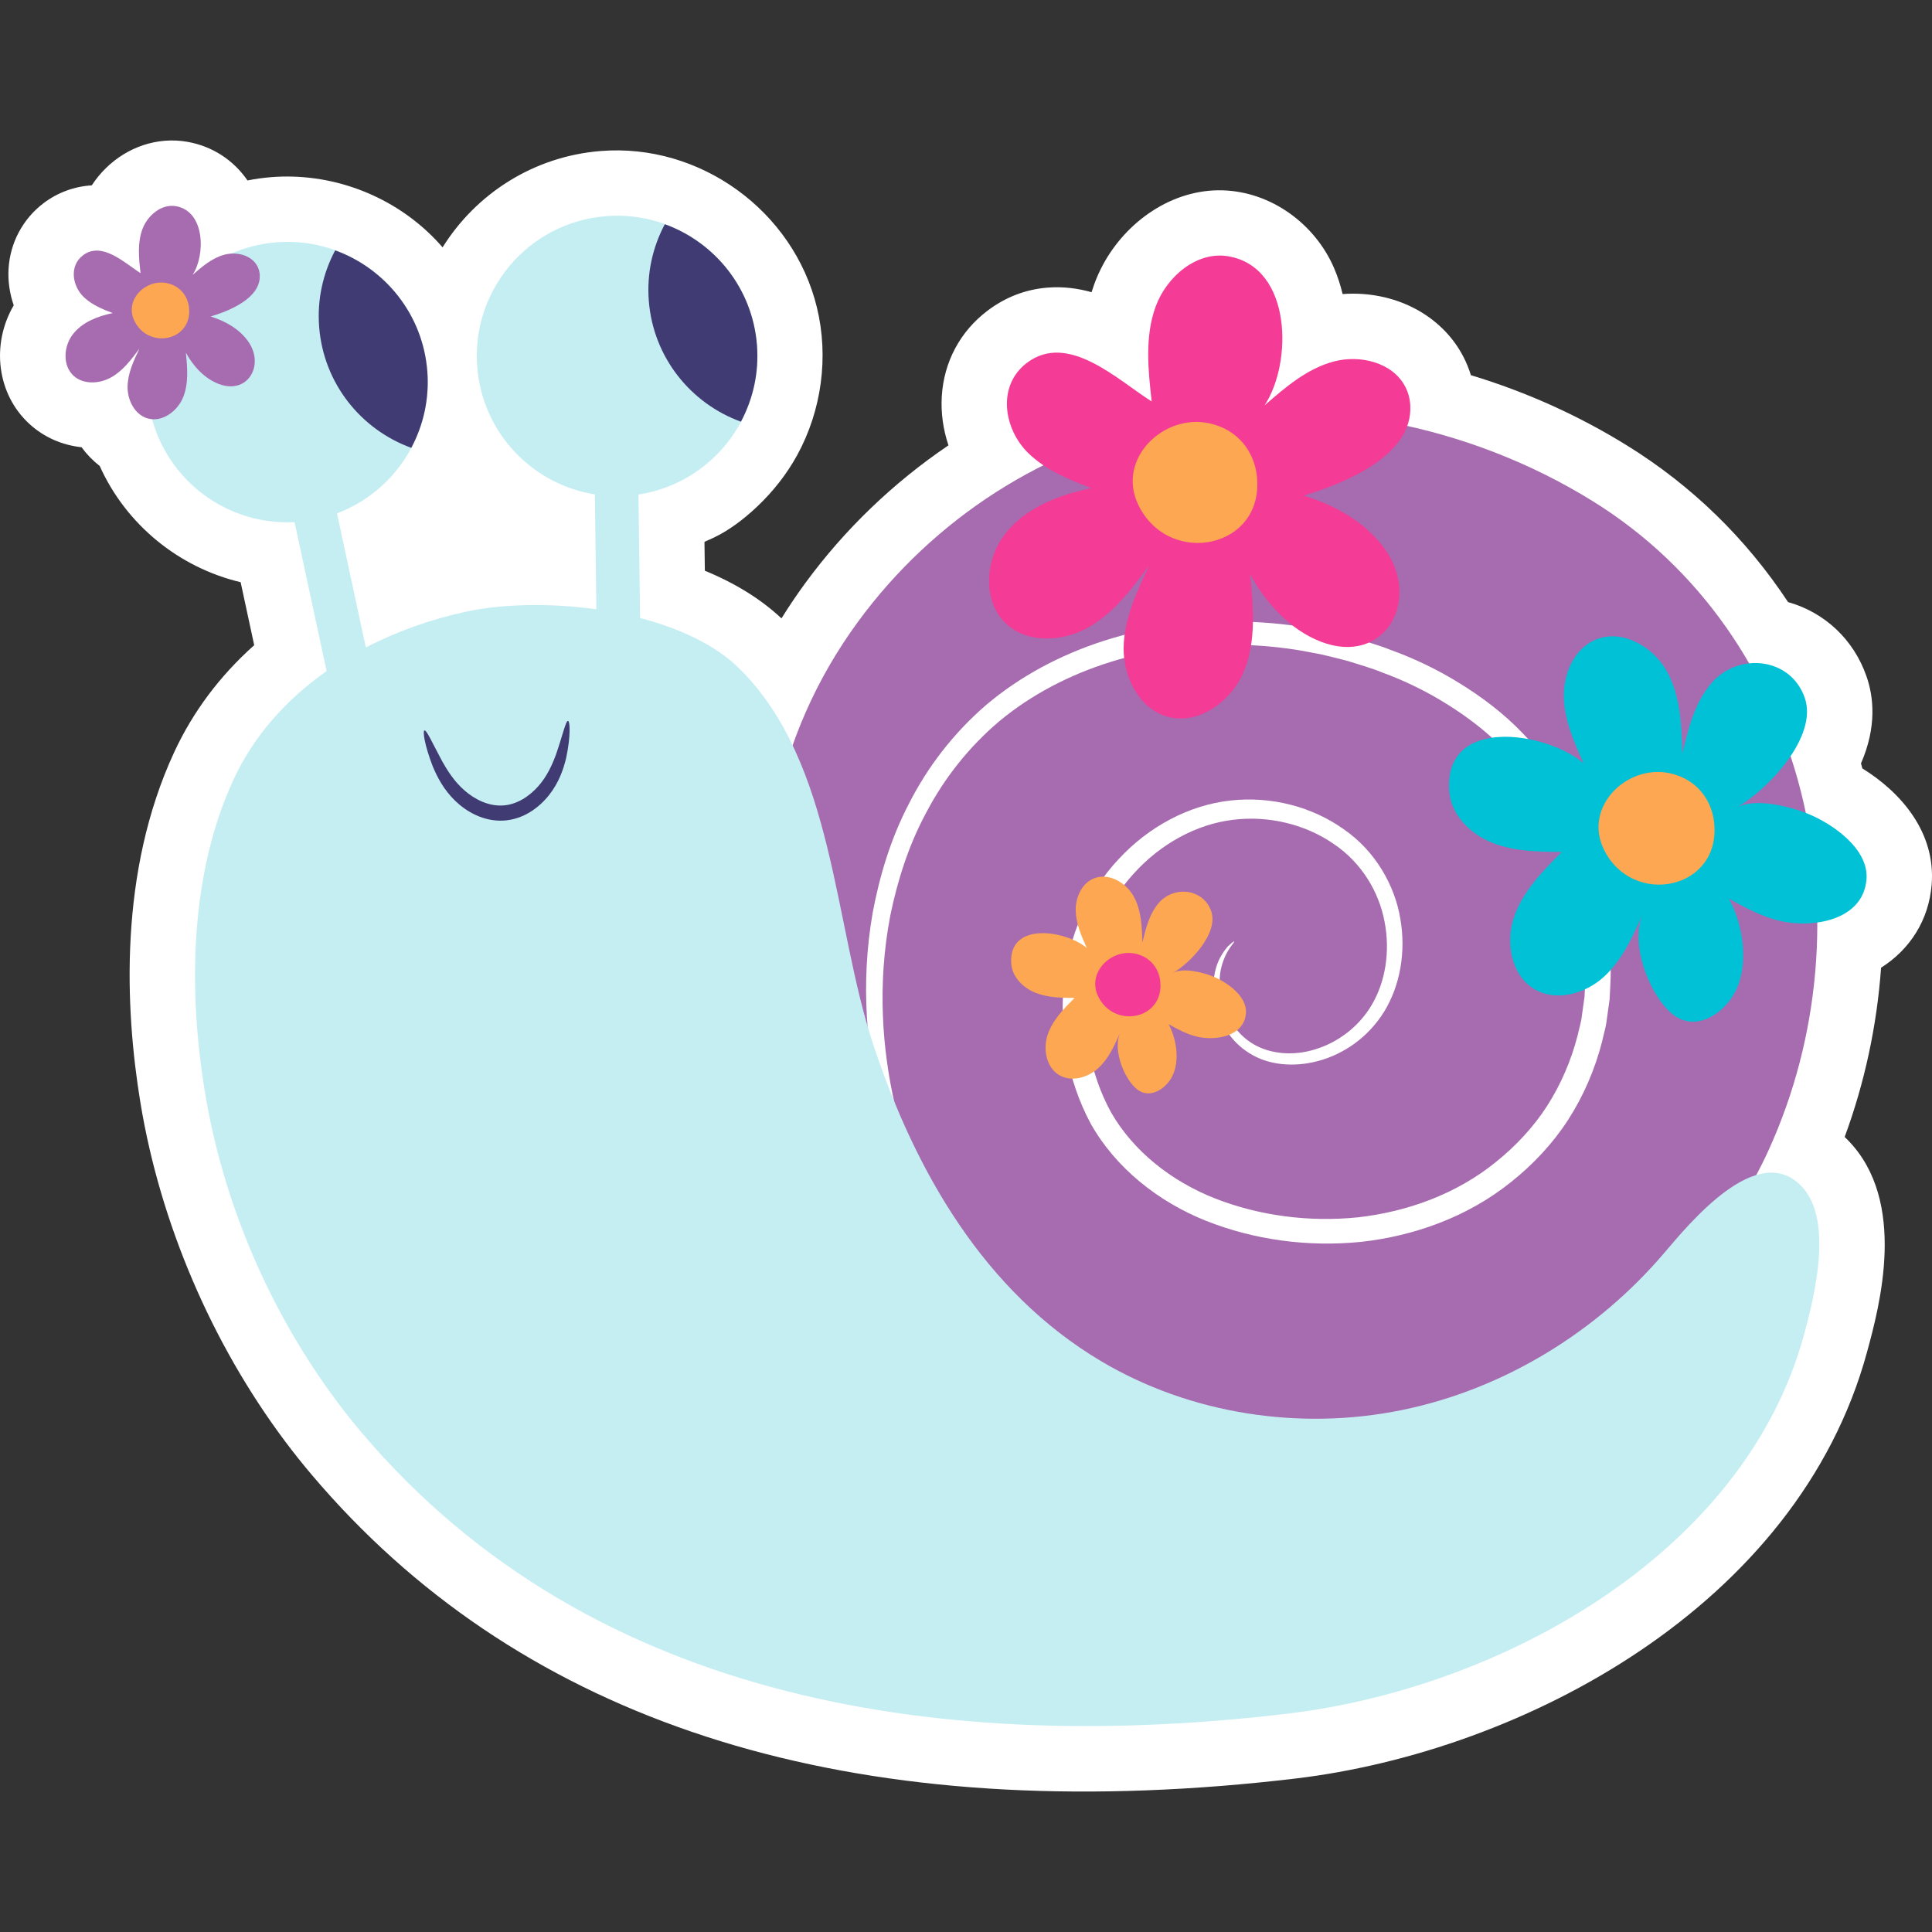 <?xml version="1.0" encoding="UTF-8"?>
<!-- Generator: Adobe Illustrator 25.2.1, SVG Export Plug-In . SVG Version: 6.00 Build 0)  -->
<svg xmlns="http://www.w3.org/2000/svg" xmlns:xlink="http://www.w3.org/1999/xlink" version="1.1" id="Capa_1" x="0px" y="0px" viewBox="0 0 512 512" style="enable-background:new 0 0 512 512;" xml:space="preserve" width="512" height="512">
<rect x="0" y="0" width="512" height="512" fill="#333333" stroke="none"/>
<g>
	<path style="fill:#FFFFFF;" d="M489.684,302.122c-0.273-0.277-0.548-0.549-0.829-0.814c5.285-14.313,8.552-29.505,9.648-44.853   c7.709-4.889,12.633-12.658,13.403-21.975c1.136-13.79-8-24.418-18.362-30.84c-0.119-0.445-0.24-0.89-0.365-1.334   c4.26-9.756,3.325-17.693,1.473-23.035c-3.433-9.902-11.217-17.023-20.795-19.708c-11.184-16.933-25.514-30.872-42.689-41.508   c-12.864-7.965-26.732-14.207-41.37-18.63c-0.512-1.679-1.173-3.306-1.984-4.875c-5.735-11.114-18.28-17.62-32.01-16.624   c-0.571-2.389-1.323-4.696-2.261-6.875c-5.04-11.709-16.659-20.239-29.527-20.609c-13.393-0.386-25.619,8.289-31.781,19.837   c-0.855,1.602-1.599,3.262-2.225,4.966c-0.266,0.73-0.513,1.46-0.74,2.191c-3.648-1.029-7.542-1.539-11.67-1.211   c-5.817,0.461-11.177,2.529-15.94,6.146c-7.235,5.497-11.523,13.546-12.079,22.664c-0.264,4.371,0.361,8.792,1.769,12.988   c-14.617,9.893-27.529,22.285-37.946,36.516c-2.242,3.063-4.341,6.171-6.306,9.337c-5.429-5.081-12.226-9.304-20.307-12.625   c0,0-0.102-7.577-0.102-7.579c-0.005-0.389,5.65-1.541,13.964-9.42c4.219-3.998,7.856-8.601,10.643-13.701   c6.449-11.803,8.372-25.98,5.194-39.06c-6.23-25.64-30.961-43.559-57.263-41.473c-17.887,1.419-33.094,11.368-41.939,25.533   c-0.322-0.374-0.652-0.747-1.001-1.126c-0.606-0.657-1.221-1.301-1.94-2.008c-11.174-10.977-26.862-16.708-42.479-15.469   c-2.109,0.167-4.206,0.459-6.281,0.874c-3.748-5.447-9.366-9.095-15.987-10.248c-1.94-0.338-3.924-0.43-5.894-0.274   c-7.862,0.623-14.985,5.085-19.391,11.824c-4.618,0.274-9.066,1.904-12.801,4.743c-5.457,4.144-8.826,10.457-9.245,17.319   c-0.199,3.283,0.286,6.598,1.367,9.727c-6.069,10.383-4.469,23.641,4.281,31.547c3.8,3.431,8.544,5.51,13.692,6.061   c1.373,1.876,2.992,3.552,4.814,4.968c6.971,15.526,20.968,26.914,37.349,30.801l3.593,16.691   c-9.127,8.144-16.227,17.633-21.186,28.32c-14.769,31.841-13.041,68.031-8.991,92.787c5.22,31.902,18.858,63.84,38.4,89.932   c2.272,3.035,4.667,6.038,7.115,8.922c53.483,63.079,134.484,90.791,240.76,82.361c6.502-0.516,13.183-1.18,19.848-1.973   c60.086-7.15,133.115-45.571,151.473-113.028C498.034,346.358,505.648,318.392,489.684,302.122z"/>
	<g>
		<g>
			<path style="fill:#A76BB0;" d="M468.645,304.92c-8.492,18.606-23.008,36.81-35.224,53.314     c-12.953,17.498-37.822,26.164-58.398,29.833c-22.806,4.068-46.368,2.336-69.006-2.581     c-27.064-5.878-53.935-16.832-73.129-36.796c-20.565-21.39-30.456-51.506-31.401-81.164     c-1.193-37.45,3.055-71.559,25.894-102.756c19.978-27.289,49.833-46.618,83.103-53.007c38.052-7.307,78.679,0.656,111.56,21.02     C479.399,168.302,496.216,244.516,468.645,304.92z"/>
			<g>
				<path style="fill:#FFFFFF;" d="M327.04,249.504c-0.077-0.083-0.658,0.37-1.734,1.387c-0.916,1.125-2.313,2.928-3.094,5.761      c-0.791,2.799-0.95,6.533,0.189,10.67c1.198,4.051,3.755,8.725,8.691,11.773c9.693,6.226,26.993,2.982,35.697-10.951      c4.218-6.857,5.866-15.778,4.309-24.697c-1.474-8.881-6.671-17.98-15.045-23.73c-8.228-5.85-19.014-8.794-29.989-7.571      c-11.017,1.215-21.695,6.941-29.666,15.585c-8.081,8.596-13.231,20.378-14.449,32.775c-1.214,12.414,0.767,25.447,7.124,37.315      c6.591,11.689,17.826,20.632,30.538,25.708c12.759,5.061,26.902,6.992,41.039,5.585c14.091-1.547,28.339-6.606,39.903-15.951      c5.781-4.609,10.96-10.126,15.054-16.45c4.064-6.337,7.096-13.374,8.976-20.735c0.393-1.857,0.988-3.676,1.202-5.558      l0.781-5.612c0.174-3.754,0.487-7.536,0.104-11.165c-0.232-3.661-0.462-7.31-0.693-10.947      c-0.539-3.648-0.991-7.296-1.928-10.854c-1.724-7.12-4.202-14.073-7.766-20.407c-3.529-6.344-7.894-12.139-12.863-17.234      c-4.938-5.141-10.603-9.414-16.498-13.063c-5.897-3.667-12.116-6.644-18.474-8.938c-3.142-1.269-6.392-2.123-9.574-3.134      c-3.248-0.776-6.447-1.689-9.708-2.216c-6.474-1.298-12.992-1.909-19.427-2.113c-25.727-0.884-50.666,7.078-68.377,22.068      c-8.774,7.55-15.626,16.602-20.444,26.105c-4.955,9.462-7.828,19.364-9.633,28.877c-3.357,19.163-1.534,36.97,2.198,51.735      c3.682,14.854,9.005,26.931,13.755,36.485c4.836,9.535,9.199,16.587,12.274,21.277c3.08,4.689,4.898,7.015,5.072,6.903      c0.214-0.137-1.224-2.706-3.918-7.599c-2.689-4.892-6.659-12.109-11.081-21.707c-4.337-9.612-9.216-21.647-12.462-36.215      c-3.304-14.501-4.696-31.69-1.189-50.013c1.877-9.084,4.755-18.484,9.559-27.357c4.672-8.924,11.195-17.301,19.441-24.251      c16.647-13.783,40.165-21.159,64.615-20.152c6.107,0.236,12.292,0.851,18.427,2.122c3.093,0.513,6.117,1.404,9.192,2.149      c3.007,0.981,6.094,1.8,9.047,3.016c5.997,2.194,11.817,5.019,17.296,8.459c5.479,3.424,10.71,7.396,15.229,12.142      c4.553,4.703,8.53,10.017,11.749,15.829c3.252,5.802,5.505,12.186,7.088,18.76c0.866,3.279,1.27,6.673,1.775,10.056      c0.214,3.458,0.429,6.928,0.644,10.41c0.375,3.511,0.06,6.908-0.084,10.347l-0.715,5.106c-0.186,1.715-0.744,3.356-1.093,5.043      c-1.706,6.671-4.438,13.019-8.096,18.744c-3.69,5.71-8.365,10.694-13.596,14.881c-10.457,8.492-23.454,13.161-36.447,14.64      c-13.054,1.35-26.26-0.413-37.968-4.996c-11.691-4.613-21.679-12.58-27.557-22.814c-5.63-10.26-7.695-22.495-6.637-33.702      c1.03-11.298,5.52-21.807,12.685-29.61c7.073-7.843,16.554-13.025,26.188-14.208c9.649-1.218,19.355,1.275,26.673,6.324      c7.454,4.964,12.063,12.712,13.57,20.632c1.54,7.916,0.231,15.891-3.335,21.997c-3.555,6.094-9.341,10.177-15.154,11.902      c-5.818,1.79-11.732,1.161-16.016-1.274c-4.309-2.42-6.841-6.488-8.114-10.126c-1.226-3.71-1.302-7.134-0.776-9.759      C324.699,251.641,327.364,249.734,327.04,249.504z"/>
			</g>
			<g>
				<path style="fill:#F43B95;" d="M373.737,107.401c-0.097-1.691-0.517-3.351-1.319-4.904c-3.339-6.467-12.021-8.575-19.046-6.674      c-7.025,1.902-12.77,6.828-18.255,11.611c7.431-11.211,7.366-36.563-9.555-39.509c-8.354-1.455-16.367,5.327-19.289,13.287      c-2.922,7.96-2.014,16.747-1.066,25.174c-8.914-5.592-22.121-18.54-33.069-10.223c-8.014,6.087-6.15,17.577,0.394,23.937      c4.602,4.473,10.714,6.988,16.712,9.269c-8.622,1.761-17.415,5.162-22.846,12.085c-5.431,6.924-6.136,18.077,0.394,23.975      c5.737,5.182,14.963,4.63,21.682,0.807c6.719-3.823,11.511-10.221,16.104-16.439c-3.327,6.968-6.722,14.218-6.805,21.939      c-0.083,7.721,4.141,16.063,11.567,18.178c8.323,2.371,17.091-4.118,20.355-12.133c3.264-8.014,2.45-17.029,1.585-25.635      c4.143,7.6,10.566,14.749,18.801,17.921c16.688,6.429,26.642-10.698,17.053-24.357c-5.064-7.214-13.189-11.787-21.614-14.376      C356.227,128.096,374.508,120.805,373.737,107.401z"/>
				<path style="fill:#FDA753;" d="M333.073,126.042c-0.727-6.325-4.969-12.223-12.614-13.87      c-12.205-2.63-24.684,9.563-18.767,21.688C309.841,150.554,335.293,145.356,333.073,126.042z"/>
			</g>
			<g>
				<path style="fill:#00C1D5;" d="M438.658,263.174c1.278,2.159,2.741,4.016,4.267,5.341c6.08,5.277,13.916,0.34,17.019-5.872      c3.63-7.267,1.971-17.644-1.753-24.496c4.295,2.406,8.697,4.756,13.486,5.894c8.55,2.033,22.059-0.043,22.961-10.984      c0.67-8.135-9.043-14.755-15.483-17.383c-4.692-1.915-14.13-4.376-18.963-1.638c8.115-4.597,21.686-18.726,18.092-29.091      c-3.747-10.804-17.53-12.078-24.579-4.083c-4.555,5.166-6.288,12.163-7.869,18.866c-0.192-7.52-0.474-15.384-4.164-21.94      c-3.69-6.556-11.959-11.197-18.879-8.246c-5.649,2.408-8.521,9.051-8.368,15.19c0.153,6.139,2.716,11.928,5.234,17.529      c-9.642-8.269-37.146-12.823-35.594,7.481c0.475,6.216,5.598,11.294,11.389,13.604c5.79,2.31,12.192,2.391,18.426,2.441      c-5.093,5.097-10.347,10.448-12.659,17.272c-2.312,6.824-0.698,15.559,5.545,19.156c5.711,3.291,13.307,1.148,18.197-3.272      c4.89-4.42,7.69-10.636,10.357-16.664C432.785,248.004,434.931,256.876,438.658,263.174z"/>
				<path style="fill:#FDA753;" d="M454.248,217.826c-0.677-5.887-4.626-11.378-11.742-12.911      c-11.361-2.449-22.977,8.903-17.469,20.188C432.621,240.643,456.314,235.804,454.248,217.826z"/>
			</g>
			<g>
				<path style="fill:#FDA753;" d="M298.703,285.495c0.718,1.214,1.542,2.258,2.4,3.003c3.419,2.968,7.826,0.191,9.572-3.303      c2.041-4.087,1.108-9.923-0.986-13.777c2.415,1.353,4.891,2.675,7.585,3.315c4.808,1.144,12.406-0.024,12.913-6.177      c0.377-4.575-5.086-8.298-8.708-9.776c-2.639-1.077-7.947-2.461-10.665-0.921c4.564-2.585,12.196-10.532,10.175-16.361      c-2.107-6.076-9.859-6.793-13.823-2.296c-2.562,2.905-3.536,6.84-4.425,10.61c-0.108-4.229-0.267-8.652-2.342-12.339      c-2.075-3.687-6.726-6.297-10.618-4.638c-3.177,1.355-4.792,5.09-4.706,8.543c0.086,3.452,1.528,6.708,2.944,9.858      c-5.422-4.65-20.891-7.212-20.018,4.208c0.267,3.495,3.148,6.351,6.405,7.65c3.256,1.299,6.857,1.345,10.363,1.373      c-2.864,2.866-5.819,5.876-7.12,9.714c-1.301,3.838-0.393,8.75,3.118,10.773c3.212,1.851,7.484,0.646,10.234-1.84      c2.75-2.486,4.325-5.982,5.825-9.372C295.4,276.963,296.607,281.953,298.703,285.495z"/>
				<path style="fill:#F43B95;" d="M307.471,259.991c-0.38-3.311-2.601-6.399-6.603-7.261c-6.39-1.377-12.923,5.007-9.825,11.354      C295.308,272.823,308.633,270.102,307.471,259.991z"/>
			</g>
			<path style="fill:#C5EEF3;" d="M477.317,314.254c-11.708-11.93-29.56,9.907-36.33,17.848     c-17.846,20.935-42.576,36.096-69.531,41.588c-26.955,5.492-55.971,1.092-79.627-12.947     c-30.991-18.393-49.18-50.249-60.298-83.582c-10.713-32.115-10.241-74.796-35.513-99.906     c-6.393-6.352-15.922-10.743-26.385-13.47c-0.147-10.909-0.293-21.818-0.44-32.727c19.08-2.924,32.957-20.101,31.406-39.65     c-1.624-20.47-19.534-35.748-40.004-34.123c-20.47,1.624-35.748,19.534-34.123,40.004c1.384,17.449,14.615,31.085,31.166,33.735     c0.136,10.152,0.273,20.303,0.409,30.455c-12.471-1.763-25.158-1.436-34.788,0.673c-9.065,1.985-18.016,5.13-26.309,9.428     c-2.549-11.845-5.099-23.691-7.648-35.536c15.096-5.694,25.276-20.814,23.936-37.704c-1.624-20.47-19.535-35.747-40.004-34.123     c-20.469,1.624-35.747,19.534-34.123,40.004c1.596,20.117,18.928,35.18,38.954,34.154c2.832,13.159,5.664,26.317,8.496,39.476     c-10.43,7.307-19.149,16.843-24.668,28.74c-11.638,25.089-12.005,55.842-7.61,82.7c4.828,29.504,17.251,58.422,35.17,82.346     c2.071,2.765,4.224,5.468,6.458,8.103c61.541,72.58,156.363,84.978,245.351,74.389c56.113-6.678,120.932-42.055,136.804-100.376     C480.827,343.605,486.002,323.103,477.317,314.254z"/>
			<g>
				<path style="fill:#403C73;" d="M88.825,66.344c-3.211,6.04-4.824,13.02-4.243,20.345c1.19,14.998,11.137,27.176,24.414,31.994      c3.211-6.041,4.824-13.02,4.243-20.345C112.049,83.34,102.101,71.162,88.825,66.344z"/>
				<path style="fill:#403C73;" d="M176.185,59.414c-3.211,6.041-4.824,13.02-4.243,20.345c1.19,14.998,11.138,27.176,24.414,31.994      c3.211-6.041,4.824-13.02,4.243-20.345C199.41,76.41,189.462,64.232,176.185,59.414z"/>
			</g>
			<g>
				<path style="fill:#403C73;" d="M150.551,191.051c-0.614-0.109-1.36,3.551-3.218,8.932c-0.981,2.65-2.34,5.736-4.689,8.375      c-2.314,2.626-5.684,4.928-9.47,5.103c-3.787,0.205-7.419-1.66-10.064-3.981c-2.675-2.32-4.487-5.185-5.885-7.656      c-2.709-5.038-4.19-8.47-4.765-8.245c-0.453,0.174,0.014,3.804,2.208,9.473c1.159,2.791,2.866,6.167,5.938,9.148      c2.982,2.895,7.466,5.52,12.782,5.269c5.333-0.288,9.509-3.479,12.095-6.741c2.672-3.361,3.874-6.993,4.573-9.942      C151.315,194.805,151.021,191.126,150.551,191.051z"/>
			</g>
		</g>
		<g>
			<path style="fill:#A76BB0;" d="M68.837,72.841c-0.045-0.78-0.238-1.545-0.608-2.261c-1.539-2.982-5.543-3.954-8.782-3.077     c-3.239,0.877-5.888,3.148-8.417,5.354c3.426-5.169,3.396-16.859-4.406-18.217c-3.852-0.671-7.547,2.456-8.894,6.126     c-1.347,3.671-0.929,7.722-0.492,11.608c-4.11-2.579-10.2-8.549-15.248-4.714c-3.695,2.807-2.836,8.105,0.182,11.037     c2.122,2.062,4.94,3.222,7.706,4.274c-3.975,0.812-8.03,2.38-10.534,5.573c-2.504,3.192-2.829,8.335,0.182,11.055     c2.645,2.389,6.899,2.135,9.997,0.372s5.308-4.713,7.425-7.58c-1.534,3.213-3.1,6.556-3.138,10.116     c-0.038,3.56,1.909,7.407,5.333,8.382c3.838,1.093,7.881-1.899,9.386-5.595c1.505-3.695,1.13-7.852,0.731-11.82     c1.91,3.504,4.872,6.801,8.669,8.264c7.695,2.964,12.285-4.933,7.863-11.231c-2.335-3.326-6.081-5.435-9.966-6.629     C60.763,82.383,69.193,79.022,68.837,72.841z"/>
			<path style="fill:#FDA753;" d="M50.087,81.436c-0.335-2.916-2.291-5.636-5.816-6.396c-5.628-1.213-11.381,4.41-8.653,10     C39.375,92.739,51.111,90.342,50.087,81.436z"/>
		</g>
	</g>
</g>















</svg>
